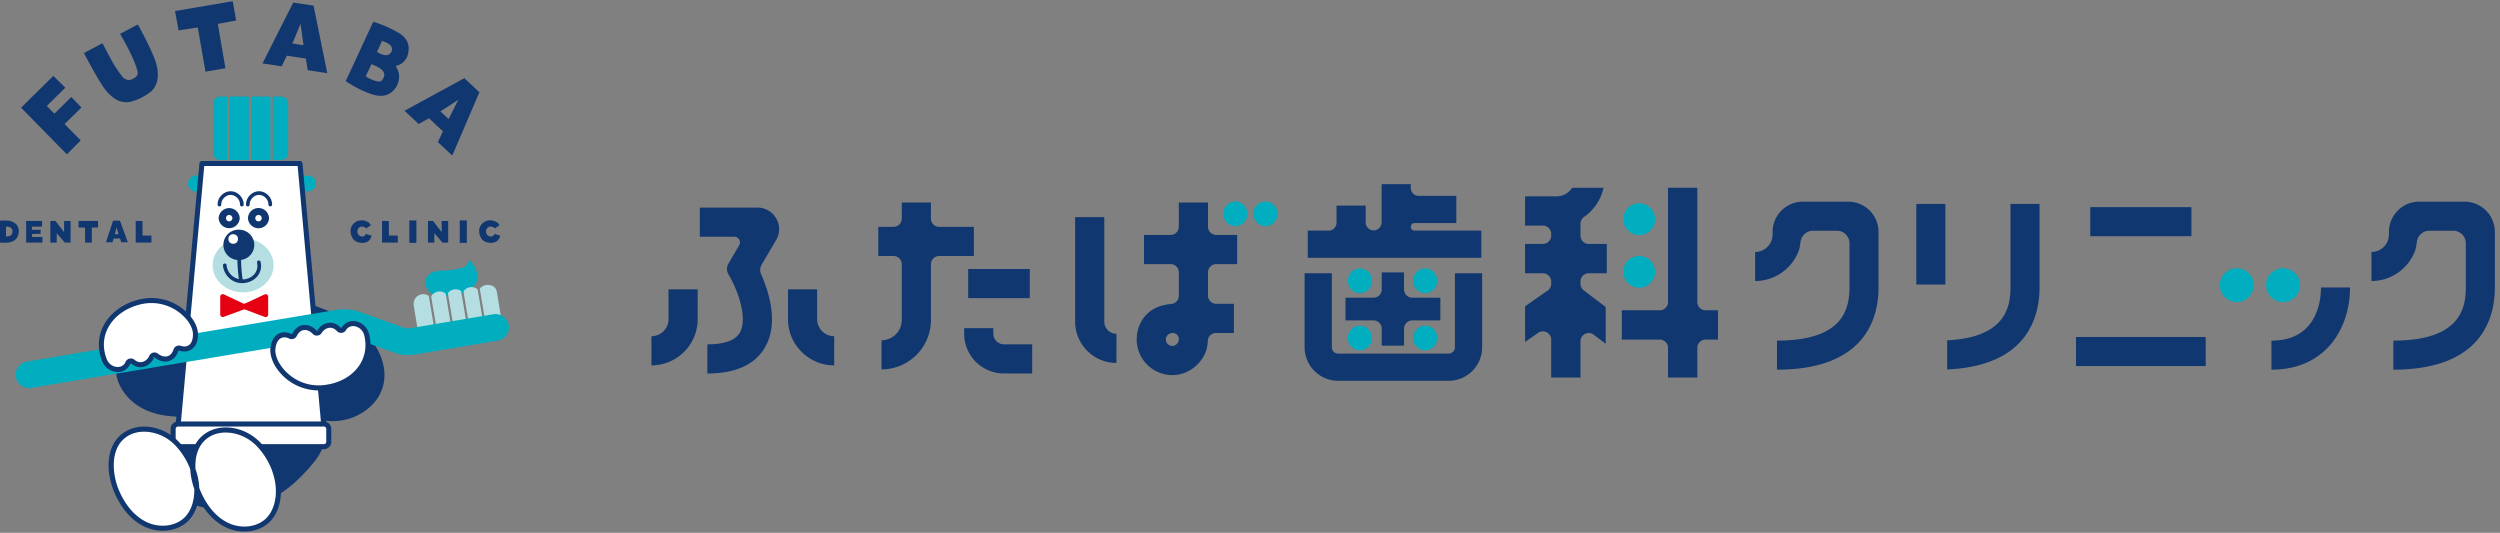 <svg xmlns="http://www.w3.org/2000/svg" viewBox="0 0 305 65"><rect x="0" y="0" width="305" height="65" fill="#808080" stroke="none"/><path fill="#00aebf" d="M201.919 26.745a1.938 1.938 0 1 1-3.877 0 1.938 1.938 0 0 1 3.877 0m-1.939 4.482a1.938 1.938 0 1 0 0 3.876 1.938 1.938 0 0 0 0-3.876m72.907 1.499a2.063 2.063 0 1 0 0 4.126 2.063 2.063 0 0 0 0-4.126m5.641 0a2.063 2.063 0 1 0 0 4.126 2.063 2.063 0 0 0 0-4.126M150.71 24.58c-.812 0-1.47.674-1.47 1.505s.658 1.505 1.47 1.505 1.47-.674 1.47-1.505-.658-1.505-1.47-1.505m3.674 0c-.811 0-1.47.674-1.47 1.505s.659 1.505 1.47 1.505 1.47-.674 1.47-1.505-.658-1.505-1.47-1.505m11.53 8.173c-.812 0-1.47.673-1.47 1.504s.658 1.505 1.47 1.505 1.47-.674 1.47-1.505-.658-1.504-1.47-1.504m7.96 0c-.813 0-1.47.673-1.47 1.504s.657 1.505 1.47 1.505 1.469-.674 1.469-1.505-.658-1.504-1.47-1.504m-7.96 6.975c-.812 0-1.47.674-1.47 1.505s.658 1.504 1.47 1.504 1.47-.674 1.47-1.505-.658-1.504-1.47-1.504m7.96 0c-.813 0-1.47.674-1.47 1.505s.657 1.504 1.47 1.504 1.469-.674 1.469-1.505-.658-1.504-1.47-1.504"/><path fill="#113770" d="M193.831 29.762h2.198v3.573h-2.198c-.56 0-1.013.454-1.013 1.013v.27c0 .317.149.616.401.807l2.678 2.03v4.483l-1.454-1.102a1.013 1.013 0 0 0-1.625.808v4.415h-3.573V41.44c0-.818-.92-1.298-1.591-.831l-1.596 1.108v-4.351l2.752-1.913c.272-.189.435-.5.435-.831v-.274c0-.56-.454-1.013-1.013-1.013h-2.174v-3.574h2.174c.56 0 1.013-.453 1.013-1.013v-.207c0-.559-.454-1.013-1.013-1.013h-2.174v-3.573h3.834c.805 0 1.502-.416 1.914-1.04h3.828a5.9 5.9 0 0 1-2.387 3.555 1.05 1.05 0 0 0-.429.867v1.411c0 .56.454 1.013 1.013 1.013m13.241-6.858H203.5v13.94c0 .559-.454 1.013-1.013 1.013h-4.629v3.573h4.629c.56 0 1.013.453 1.013 1.013v3.616h3.573v-3.616c0-.56.454-1.013 1.013-1.013h1.507v-3.573h-1.507c-.56 0-1.013-.454-1.013-1.013zm9.184 5.705a2.136 2.136 0 0 1-2.133 2.133v3.545a5.69 5.69 0 0 0 5.334-3.73c.086-.237.157-.653.212-1.074.1-.765.754-1.336 1.525-1.336h2.903c.85 0 1.539.69 1.539 1.54v5.384c0 2.783-.918 6.484-8.843 6.484v3.544c10.778 0 12.387-6.283 12.387-10.028v-6.767a3.7 3.7 0 0 0-3.7-3.701h-5.523a3.7 3.7 0 0 0-3.7 3.7zm75.194 0a2.136 2.136 0 0 1-2.134 2.133v3.545a5.69 5.69 0 0 0 5.334-3.73c.086-.237.158-.653.212-1.074.1-.765.754-1.336 1.525-1.336h2.903c.85 0 1.539.69 1.539 1.54v5.384c0 2.783-.918 6.484-8.843 6.484v3.544c10.778 0 12.387-6.283 12.387-10.028v-6.767a3.7 3.7 0 0 0-3.7-3.701h-5.523a3.7 3.7 0 0 0-3.7 3.7zm-46.171-3.731V35.07c0 2.645-.842 6.112-7.727 6.45v3.553c9.772-.422 11.271-6.392 11.271-10.003V24.878zm31.837 16.677V45.1c6.623 0 9.587-5.036 9.587-10.028h-3.544c0 1.52-.437 6.484-6.042 6.484zM233.79 34.71h3.544v-9.831h-3.544zm33.563-9.439h-12.343v3.545h12.343zm-14.084 19.387h15.825v-3.544h-15.825zm-72.546-16.523h-8.147a.46.46 0 1 1 0-.921h5.096v-3.32h-4.585a.97.97 0 0 1-.972-.972v-.462h-3.558v4.703a.972.972 0 0 1-1.943 0v-2.077h-3.558v2.077a.97.97 0 0 1-.972.972h-2.538v3.32h21.177zm-3.221 5.203v9.028a.775.775 0 0 1-.774.774h-13.47a.775.775 0 0 1-.774-.774v-9.028h-3.321v9.028a4.1 4.1 0 0 0 4.094 4.094h13.471a4.1 4.1 0 0 0 4.095-4.094v-9.028zm-6.208 8.833v-2.076c0-.557.451-1.008 1.008-1.008h3.422v-2.768H172.3a1.01 1.01 0 0 1-1.008-1.008v-2.075h-2.717v2.075c0 .557-.452 1.008-1.009 1.008h-3.42v2.768h3.42c.557 0 1.009.451 1.009 1.008v2.076zm-77.964.203c1.703-2.935.489-6.756-.477-8.924a1.27 1.27 0 0 1 .068-1.163l1.762-2.994c1.033-1.755-.232-3.967-2.268-3.967h-7.036v3.558h4.206c.535 0 .868.582.597 1.044l-1.315 2.234a1.28 1.28 0 0 0-.008 1.286l.143.25c1.047 1.832 2.244 5.18 1.251 6.89-.546.942-1.877 1.419-3.957 1.419v3.558c3.44 0 5.806-1.073 7.035-3.19zm-8.213-3.437V35.3h-3.558v3.636a2.084 2.084 0 0 1-2.082 2.082v3.558c3.11 0 5.64-2.53 5.64-5.64m16.657 2.082a2.084 2.084 0 0 1-2.082-2.082V35.3h-3.558v3.636c0 3.11 2.53 5.64 5.64 5.64zm17.038-13.343h-4.23a1.01 1.01 0 0 1-1.008-1.008V24.71h-3.558v1.957c0 .557-.451 1.008-1.009 1.008h-1.857v3.558h1.857c.557 0 1.009.452 1.009 1.009v6.799a2.474 2.474 0 0 1-2.47 2.47v3.559a6.036 6.036 0 0 0 6.028-6.029v-6.8c0-.556.452-1.008 1.009-1.008h4.23zm6.82 5.14h-7.512v3.558h7.512zm.296 9.19h-3.447a1.3 1.3 0 0 1-1.297-1.296v-.68h-3.558v.68a4.86 4.86 0 0 0 4.855 4.855h3.447zm10.279-1.284a1.484 1.484 0 0 1-1.483-1.482v-12.75h-3.558v12.75c0 2.78 2.261 5.04 5.04 5.04zm12.176-8.5c-.557 0-1.008.452-1.008 1.01v2.825c0 .557.451 1.008 1.008 1.008h2.154v3.558h-2.173c-.524 0-.97.4-1.005.923-.034.505-.12 1.116-.327 1.559-.715 1.536-2.208 2.658-4.006 2.658a4.354 4.354 0 0 1-4.327-4.784c.178-1.827 1.378-3.335 3.257-3.74.257-.055.594-.133.922-.155a1 1 0 0 0 .939-.992v-2.86c0-.558-.452-1.01-1.009-1.01h-3.241v-3.557h3.241c.557 0 1.009-.452 1.009-1.009V24.71h3.558v2.945c0 .557.451 1.009 1.008 1.009h2.55v3.558zm-4.566 9.142a.74.74 0 0 0-.74-.74c-.423 0-.807.307-.84.728a.79.79 0 0 0 .853.85c.42-.033.727-.417.727-.838zM37.21 36.894c2.455.836 4.974 1.71 6.941 3.4s3.275 4.411 2.553 6.901c-.686 2.361-3.096 3.965-5.547 4.16s-4.877-.821-6.826-2.318M21.893 53.9l-.08 6.926c3.134 1.602 6.817 1.805 10.075.555 1.737-.667 3.345-1.743 4.708-3.12.867-.875 2.835-2.841 2.866-4.255 0-.038-.004-.07-.007-.106zm1.971-15.59c-2.108.259-4.266.534-6.157 1.503s-3.49 2.79-3.582 4.912c-.091 2.07 1.296 4.01 3.107 5.016s3.971 1.199 6.036 1.035"/><path fill="#00aebf" d="M22.934 22.38a1.011 1.011 0 0 1 2.02 0c0 .556-.453 1.01-1.01 1.01s-1.01-.454-1.01-1.01m15.619 0a1.011 1.011 0 0 0-2.02 0 1.011 1.011 0 0 0 2.02 0M34.297 11.78h-1.019v7.74h-.271v-7.74h-2.382v7.74h-.272v-7.74h-2.382v7.74h-.272v-7.74h-.831a.856.856 0 0 0-.856.856v6.028c0 .472.383.855.856.855h7.429a.856.856 0 0 0 .856-.855v-6.028a.856.856 0 0 0-.856-.856"/><path fill="#fff" d="M39.613 53.112H21.618l3.02-33.164h11.956z"/><path fill="#113770" d="M39.613 53.42H21.618a.307.307 0 0 1-.306-.336l3.02-33.163a.31.31 0 0 1 .306-.28h11.956c.159 0 .292.12.306.28l3.02 33.163a.31.31 0 0 1-.307.335zm-17.658-.616h17.321l-2.963-32.548H24.919z"/><rect width="18.988" height="2.766" x="21.122" y="51.728" fill="#fff" rx=".605"/><path fill="#113770" d="M39.505 54.802H21.727a.913.913 0 0 1-.912-.912v-1.557c0-.503.409-.912.912-.912h17.778c.503 0 .912.409.912.912v1.557c0 .503-.409.912-.912.912m-17.778-2.766a.297.297 0 0 0-.297.297v1.557c0 .163.133.297.297.297h17.778a.297.297 0 0 0 .297-.297v-1.557a.297.297 0 0 0-.297-.297z"/><path fill="#e50012" d="m29.916 37.771 2.383.894a.31.31 0 0 0 .418-.29v-2.174a.31.31 0 0 0-.44-.281l-2.36 1.1a.31.31 0 0 1-.262-.001l-2.346-1.106a.31.31 0 0 0-.442.28v2.176a.31.31 0 0 0 .417.29l2.416-.889a.3.3 0 0 1 .216.001z"/><ellipse cx="29.657" cy="32.361" fill="#b4dee1" rx="3.718" ry="3.305"/><path fill="#113770" d="M31.454 33.633c-.4.532-1.047.862-1.778.904a2 2 0 0 1-.143.004c-1.337 0-2.247-1.095-2.332-2.156a.223.223 0 0 1 .204-.24.217.217 0 0 1 .241.204c.061.753.62 1.516 1.503 1.698-.117-.712-.166-1.607-.193-2.33a1.851 1.851 0 0 1 .208-3.695c1.026 0 1.857.832 1.857 1.858 0 .944-.706 1.714-1.617 1.833.027.727.077 1.684.203 2.375q.021.002.043.003c.599-.035 1.126-.3 1.447-.726.277-.37.37-.836.262-1.31a.223.223 0 0 1 .168-.268.22.22 0 0 1 .268.168c.139.605.017 1.201-.34 1.678zm-2.208-7.02a1.287 1.287 0 0 0-2.571 0 1.287 1.287 0 0 0 2.571 0m-.894 0a.391.391 0 1 1-.783 0 .391.391 0 0 1 .783 0m4.472 0a1.287 1.287 0 0 0-2.572 0 1.287 1.287 0 0 0 2.572 0m-.895 0a.391.391 0 1 1-.783 0 .391.391 0 0 1 .783 0m-5.159-1.425a.224.224 0 0 1-.223-.217 1.6 1.6 0 0 1 .462-1.14c.307-.317.718-.5 1.126-.5h.002c.407 0 .817.18 1.125.496.307.317.477.732.466 1.14-.003.122-.085.218-.23.216a.224.224 0 0 1-.217-.23 1.14 1.14 0 0 0-.34-.814 1.14 1.14 0 0 0-.804-.361h-.001c-.288 0-.581.133-.805.364a1.14 1.14 0 0 0-.337.815.224.224 0 0 1-.217.23zm3.466 0a.224.224 0 0 1-.224-.217 1.6 1.6 0 0 1 .464-1.14c.307-.318.716-.5 1.124-.5h.002c.407 0 .817.18 1.125.496s.478.731.467 1.14a.215.215 0 0 1-.23.216.224.224 0 0 1-.217-.23 1.15 1.15 0 0 0-.34-.814 1.14 1.14 0 0 0-.805-.361c-.289 0-.582.133-.805.364s-.346.528-.338.815a.224.224 0 0 1-.216.23z"/><circle cx="28.45" cy="29.158" r=".587" fill="#fff"/><path fill="#00aebf" d="M51.9 34.345c0-.448.349-.864.783-1.087.444-.228.979-.249 1.49-.256s1.865-.168 2.324-.37c.32-.14.592-.407.682-.706.037-.122.227-.144.308-.04.377.486.665 1.028.76 1.611.12.732-.207 1.252-.802 1.766-.373.322-.871.504-1.378.601-1.718.33-4.162.628-4.166-1.52z"/><path fill="#b4dee1" d="M54.64 35.767a1.173 1.173 0 0 1 1.617-.264l.664 3.95-1.616.272zm2.548 3.641 1.725-.29-.64-3.814a1.18 1.18 0 0 0-.909-.267 1.18 1.18 0 0 0-.792.478q-.017.021-.03.044zm1.993-.335 1.954-.328-.514-3.1c-.088-.651-.662-.958-1.314-.87a1.18 1.18 0 0 0-.773.448zm-6.867-2.98a1.19 1.19 0 0 0-1.849 1.143l.532 3.213 1.993-.335zm.943 3.976 1.78-.3-.664-3.953a1.18 1.18 0 0 0-.895-.254 1.19 1.19 0 0 0-.871.593l-.006.009z"/><path fill="#00aebf" d="M3.55 47.345a1.628 1.628 0 0 1-.266-3.235l37.705-6.299a5.9 5.9 0 0 1 2.856.226l5.456 1.958c.216.072.482.094.74.05l10.147-1.705a1.628 1.628 0 1 1 .54 3.211L50.58 43.257a4.86 4.86 0 0 1-2.35-.186l-5.455-1.958a2.6 2.6 0 0 0-1.25-.09L3.821 47.321q-.136.022-.27.022"/><path fill="#fff" d="M38.375 40.517c.17.184.472.155.605-.057.493-.793 1.573-1.135 2.34-.284.18.199.491.166.632-.063.704-1.144 2.435-.642 2.778.703.85 3.329-1.637 6.159-5.347 6.485s-6.36-2.888-6.077-4.863c.236-1.65 1.354-1.789 2.082-1.417.2.102.445.038.543-.164.587-1.211 1.758-1.076 2.444-.34m-16.91 2.208c.069-.212.303-.31.515-.236.772.27 1.86-.02 1.87-1.687.01-1.995-3.053-4.819-6.684-3.99s-5.708 3.97-4.414 7.153c.523 1.286 2.307 1.547 2.849.318a.394.394 0 0 1 .618-.148c.875.738 1.898.252 2.279-.6a.384.384 0 0 1 .591-.14c.78.637 1.958.61 2.375-.67zM15.417 52.94c1.72-1.063 4.374-.661 6.117 1.114 1.518 1.546 2.553 3.848 2.472 6.02-.045 1.174-.406 2.378-1.222 3.221-1.262 1.304-3.406 1.455-5.038.671s-2.792-2.337-3.509-4.007c-.94-2.192-1.183-5.56 1.18-7.02zm8.775 7.122c.717 1.67 1.877 3.223 3.509 4.007s3.777.633 5.039-.67c.815-.844 1.177-2.048 1.22-3.223.082-2.171-.952-4.473-2.47-6.02-1.743-1.774-4.397-2.176-6.118-1.113-2.362 1.46-2.12 4.827-1.18 7.02"/><g fill="#113770"><path d="M19.845 64.75a5.2 5.2 0 0 1-2.232-.507c-1.948-.936-3.065-2.78-3.658-4.162-1.078-2.512-1.13-5.9 1.301-7.403 1.902-1.175 4.696-.676 6.499 1.16 1.66 1.69 2.64 4.084 2.559 6.247-.052 1.39-.517 2.607-1.308 3.424-.785.812-1.95 1.24-3.161 1.24m-5.324-4.912c.551 1.285 1.582 2.997 3.359 3.85 1.62.78 3.59.524 4.684-.607.686-.708 1.088-1.78 1.135-3.02.075-1.999-.838-4.218-2.384-5.792-1.58-1.61-4.099-2.077-5.735-1.068-2.266 1.4-1.875 4.736-1.06 6.637m15.28 5.014a5.2 5.2 0 0 1-2.233-.506c-1.948-.936-3.064-2.78-3.657-4.162-1.078-2.512-1.13-5.901 1.301-7.403 1.9-1.174 4.694-.677 6.499 1.16 1.659 1.69 2.64 4.083 2.559 6.246-.053 1.391-.517 2.608-1.309 3.425-.785.812-1.95 1.24-3.16 1.24m-5.325-4.911c.552 1.285 1.583 2.997 3.359 3.85 1.622.779 3.591.524 4.684-.607.686-.708 1.089-1.78 1.135-3.02.075-2-.838-4.219-2.383-5.792-1.58-1.61-4.1-2.079-5.736-1.068-2.265 1.4-1.874 4.736-1.059 6.637zm14.388-12.31a6.2 6.2 0 0 1-4.518-1.962c-.971-1.025-1.487-2.28-1.344-3.274.148-1.044.622-1.491.992-1.683.455-.236 1.028-.223 1.534.035a.11.11 0 0 0 .087.01l.039-.034c.291-.6.754-.977 1.303-1.059.577-.087 1.188.155 1.643.644l.38.152-.261-.163c.327-.525.859-.868 1.424-.918.519-.05 1.02.163 1.405.59.088.029.118.02.142-.017.357-.58.98-.866 1.661-.761.798.121 1.472.744 1.678 1.549.39 1.53.121 3.055-.757 4.293-1.032 1.456-2.804 2.394-4.862 2.575a6 6 0 0 1-.546.024zm-4.16-6.473a.9.9 0 0 0-.427.1c-.347.18-.578.603-.666 1.224-.116.813.336 1.872 1.181 2.764 1.196 1.262 2.858 1.901 4.564 1.748 1.878-.165 3.486-1.009 4.413-2.317.773-1.089 1.008-2.433.663-3.785a1.47 1.47 0 0 0-1.173-1.093c-.439-.067-.819.106-1.045.475a.7.7 0 0 1-.54.338.7.7 0 0 1-.583-.23c-.256-.284-.562-.42-.894-.39-.368.032-.734.274-.956.63a.69.69 0 0 1-.52.322.68.68 0 0 1-.572-.217c-.312-.335-.735-.511-1.1-.454-.348.052-.638.3-.841.719a.68.68 0 0 1-.397.348.74.74 0 0 1-.563-.045 1.2 1.2 0 0 0-.545-.136zm-20.337 4.229h-.027c-.807-.012-1.56-.537-1.873-1.307-.594-1.461-.536-3.009.165-4.356.824-1.582 2.451-2.752 4.466-3.212 1.853-.423 3.778.025 5.281 1.231 1.102.883 1.783 2.056 1.778 3.06-.006 1.054-.413 1.563-.754 1.803-.419.296-.989.36-1.525.174a.11.11 0 0 0-.088.002l-.033.039c-.207.634-.615 1.07-1.147 1.226-.558.163-1.198.009-1.716-.414l-.397-.099.281.126c-.251.564-.732.977-1.284 1.104-.512.116-1.034-.023-1.474-.394-.093-.017-.12-.003-.138.037a1.61 1.61 0 0 1-1.515.98m4.107-8.415q-.62 0-1.24.14c-1.837.42-3.316 1.475-4.056 2.897-.616 1.184-.666 2.547-.14 3.84.255.628.842.916 1.31.922h.02c.433 0 .779-.222.95-.613a.7.7 0 0 1 .49-.407.7.7 0 0 1 .61.148c.291.246.615.339.938.265.36-.082.69-.372.86-.755a.69.69 0 0 1 .472-.389.68.68 0 0 1 .596.136c.355.29.798.405 1.153.3.337-.098.59-.384.735-.826a.68.68 0 0 1 .346-.4.73.73 0 0 1 .563-.032c.349.122.712.086.967-.095.32-.225.49-.676.494-1.303.004-.82-.589-1.808-1.548-2.577a5.62 5.62 0 0 0-3.52-1.251zm2.99 5.753h.008zM7.97 10.7l-2.263 2.23.926.94 2.068-2.037 1.23 1.285-2.05 2.019 1.964 1.993-1.686 1.697-5.588-5.69 3.94-3.88zm6.682-6.568 2.171-1.152q1.432 2.644 2.028 4.17.595 1.527.31 2.803-.26.79-.68 1.16-.417.37-1.145.755a6 6 0 0 1-1.364.539q-.648.16-1.426-.08-1.158-.51-2.045-1.874t-2.26-3.98l2.263-1.202a100 100 0 0 0 1.283 2.405q.407.725 1.167 1.712.57.6 1.264.232c.694-.368.628-.638.497-1.181q-.29-.882-.71-1.77c-.42-.888-.73-1.437-1.353-2.537m7.136-.42-.434-2.366L28.391.148l.419 2.356-2.238.411.932 5.411-2.435.42-.943-5.396zm13.21 3.082-.632 1.293-2.34-.352L35.773.314l2.482.373 1.67 8.235-2.379-.357-.235-1.423zm1.668-3.887-.996 2.401 1.357.204zm11.596 5.149q.796 1.173.126 2.46-.792 1.36-2.362 1.148-1.57-.298-3.854-1.759l3.37-7.257q1.738.555 3.19 1.421 1.55 1.001.972 2.755-.398.999-1.442 1.232m-3.647 1.25q.495.357 1.187.563c.692.206.801-.008 1.019-.435q.164-.457-.117-.777a2.1 2.1 0 0 0-.637-.498q-.356-.18-.743-.34zm1.994-4.307-.611 1.316q.407.329.963.41.556.082.825-.47.152-.551-.293-.848a2.9 2.9 0 0 0-.884-.408m5.723 9.427-1.254.705-1.725-1.62 7.302-3.975 1.83 1.719-3.31 7.724-1.753-1.647.616-1.304zm3.583-2.249-2.185 1.41 1 .94zM44.142 28.855q.363.018.49-.319l.703.219q-.194.812-1.044.873-1.328.036-1.515-1.27a1.29 1.29 0 0 1 .323-1.03q.384-.434.987-.446.345-.014.661.135c.316.149.376.253.496.463l-.56.389a.69.69 0 0 0-.584-.223.5.5 0 0 0-.38.22.64.64 0 0 0-.11.43q.053.48.533.56zm3.295-1.895.009 1.773 1.083.009v.856H46.61v-2.642zm2.5-.07.864.005-.004 2.738h-.86zm3.949 1.432v-1.357l.794-.01v2.643h-.707l-.983-1.157v1.157h-.782v-2.642h.625zm2.202-1.432.865.005-.004 2.738h-.86zm3.744 1.965q.363.018.49-.319l.703.219q-.193.812-1.044.873-1.328.036-1.515-1.27a1.29 1.29 0 0 1 .323-1.03q.384-.434.987-.446.345-.014.661.135c.317.149.377.253.496.463l-.559.389a.69.69 0 0 0-.585-.223.5.5 0 0 0-.38.22.64.64 0 0 0-.11.43q.053.48.533.56zm-57.548-.707q.026.402-.164.764a1.15 1.15 0 0 1-.563.529q-.373.165-.767.17-.397.012-.79-.026v-2.66q.42-.048.843-.018.546.005.987.33t.454.91M.73 27.676v1.162q.185.009.38-.035.197-.045.308-.21a.57.57 0 0 0 .099-.362q.012-.333-.245-.472a.8.8 0 0 0-.542-.083m4.4-.03-1.236.009v.384h1.061v.493l-1.039.009v.371h1.258l.004.682H3.194l-.009-2.638h1.953zm2.688.677v-1.358l.794-.01v2.643h-.707L6.92 28.44v1.157H6.14v-2.642h.624zm1.766-.568-.009-.804 2.384.005.005.799-.76.008v1.835h-.825l-.005-1.83zm4.278 1.345-.144.458h-.79l.868-2.637h.839l.96 2.637h-.803l-.148-.458zm.358-1.367-.21.843h.459zm3.164-.773.009 1.773 1.083.009v.856h-1.918v-2.642z"/></g></svg>
